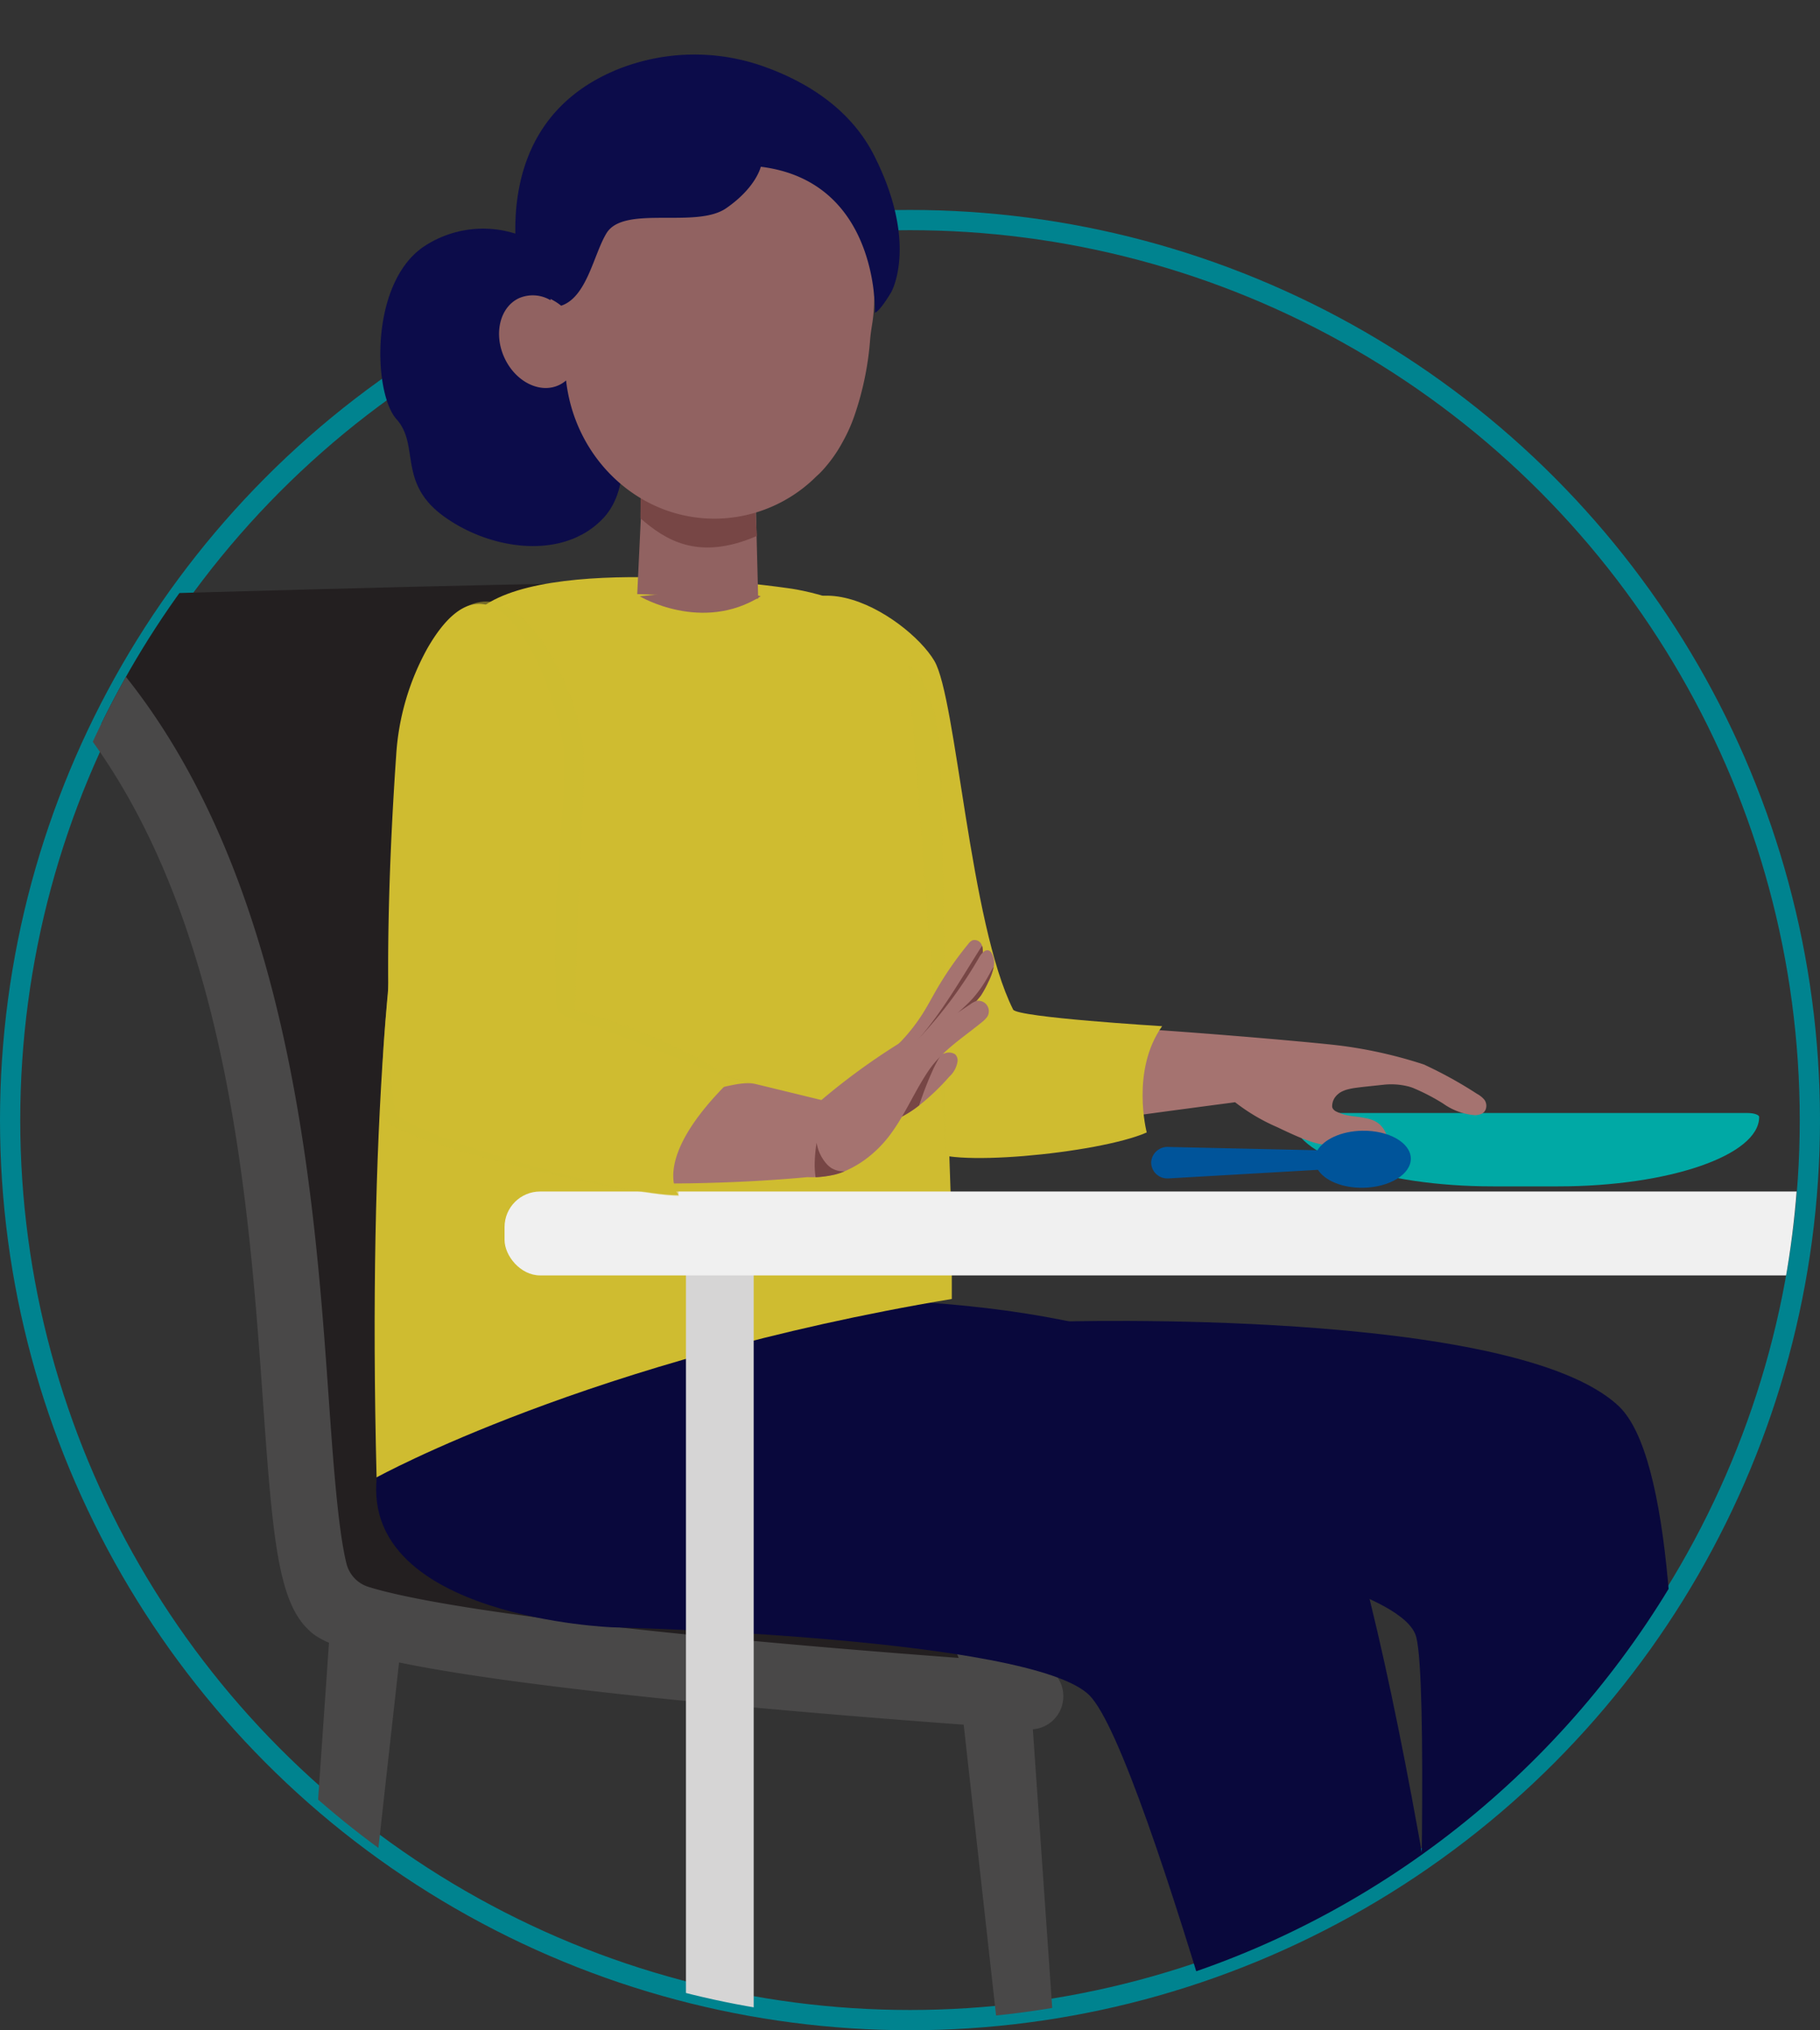<svg xmlns="http://www.w3.org/2000/svg" xmlns:xlink="http://www.w3.org/1999/xlink" width="179.784" height="200.519" viewBox="0 0 179.784 200.519">
  <rect x="0" y="0" width="179.784" height="200.519" fill="#333333" stroke="none"/>
  <defs>
    <clipPath id="clip-path">
      <path id="Ellipse_5381" data-name="Ellipse 5381" d="M2114.755,4915.718c23.506,43.026,79.367,43.642,79.367,92.735s-39.566,88.893-88.375,88.893-88.374-39.8-88.374-88.893a88.914,88.914,0,0,1,32.16-68.593c4.59-3.81-2.733-9.476,1.893-22.527,1.739-4.907,3.723-9.363,12.775-15.361C2081.852,4890.276,2109.476,4906.055,2114.755,4915.718Z" transform="translate(-2017.373 -4897.827)" fill="none"/>
    </clipPath>
  </defs>
  <g id="Group_11379" data-name="Group 11379" transform="translate(-2016.373 -4897.827)">
    <circle id="Ellipse_5381-2" data-name="Ellipse 5381" cx="88.892" cy="88.892" r="88.892" transform="translate(2017.373 4919.562)" fill="none" stroke="#00838f" stroke-miterlimit="10" stroke-width="2"/>
    <g id="Group_10544" data-name="Group 10544">
      <g id="Group_10543" data-name="Group 10543" transform="translate(2017.373 4897.827)" clip-path="url(#clip-path)">
        <g id="Group_10542" data-name="Group 10542" transform="translate(-0.572 5.386)">
          <path id="Path_26170" data-name="Path 26170" d="M2151.873,5008.692h43.888c.622,0,1.133.177,1.133.392,0,3.778-8.9,6.853-19.85,6.853h-6.465c-10.939,0-19.839-3.074-19.839-6.853C2150.74,5008.869,2151.249,5008.692,2151.873,5008.692Z" transform="translate(-2023.547 -4904.149)" fill="#00a9a5"/>
          <path id="Path_26173" data-name="Path 26173" d="M2148.877,5007.545h0a.2.2,0,0,1-.034-.025.268.268,0,0,1-.037-.027c-.022-.019-.042-.038-.062-.059s-.034-.035-.049-.053a.613.613,0,0,1-.04-.058.3.3,0,0,1-.024-.043.475.475,0,0,1-.044-.135,1.509,1.509,0,0,1,.412-1.1l0,0a.671.671,0,0,1,.093-.092c.017-.017.035-.034.052-.049a1.655,1.655,0,0,1,.2-.156c.031-.021.066-.04.1-.059a.4.4,0,0,0,.042-.024.57.57,0,0,1,.082-.042.562.562,0,0,1,.083-.037,1.286,1.286,0,0,1,.132-.056,2.152,2.152,0,0,1,.266-.09h0a6.472,6.472,0,0,1,.911-.178c.791-.111,1.585-.174,2.377-.268l.282-.028a6.924,6.924,0,0,1,2.453.154l.008,0c.152.04.3.087.456.143a20.284,20.284,0,0,1,3.021,1.565,6.252,6.252,0,0,0,3.165,1.145,2.035,2.035,0,0,0,.556-.113.79.79,0,0,0,.512-.607,1.022,1.022,0,0,0-.172-.815,2.517,2.517,0,0,0-.73-.581,41.886,41.886,0,0,0-5.257-2.9,44.8,44.8,0,0,0-7.978-1.824c-2.758-.374-17.771-1.649-23.919-1.9-.842-.035-1.678-.054-2.5-.063a32.661,32.661,0,0,1,1.86,9.416c.183-.028.358-.056.525-.08.184-.026.367-.054.553-.08,1.332-.191,2.754-.388,4.148-.578,2.567-.35,5.054-.677,6.759-.906.875-.114,1.544-.2,1.914-.253a19,19,0,0,0,4.155,2.458c.44.211.884.421,1.328.621.615.281,1.239.545,1.881.769,1.727.606,3.591.5,5.391.784a5.041,5.041,0,0,0,1.137.1c1.774-.134,1.2-2.076.112-2.756a2.332,2.332,0,0,0-.32-.171,2.835,2.835,0,0,0-.5-.173,12.332,12.332,0,0,0-1.565-.252c-.1-.014-.2-.03-.305-.047s-.2-.036-.3-.058a3.611,3.611,0,0,1-.585-.176l-.061-.025-.061-.023a2.711,2.711,0,0,1-.345-.149.423.423,0,0,1-.058-.033A.222.222,0,0,1,2148.877,5007.545Z" transform="translate(-2017.418 -4903.212)" fill="#a57370"/>
          <g id="Group_10539" data-name="Group 10539" transform="translate(0 52.237)">
            <path id="Path_26174" data-name="Path 26174" d="M2049.124,5058.548l-6.543,94.059h3.271l10.36-93.041Z" transform="translate(-2016.948 -4955.449)" fill="#494848"/>
            <path id="Path_26175" data-name="Path 26175" d="M2118.245,5058.548l6.543,94.059h-3.271l-10.36-93.041Z" transform="translate(-2017.347 -4955.449)" fill="#494848"/>
            <path id="Path_26176" data-name="Path 26176" d="M2020.432,4956.791s52.3-1.559,55.685-1.316,6.514,11.19,6.514,11.19,15.277,57.011,14.973,58.58,14.253,38.306,14.253,38.306-12.558-.336-13.114,0-48.561-4.144-49.227-4.592-3.112-8.849-3.223-9.3-3.778-33.154-3.778-33.154l-1.889-18.033s-7.224-15.472-7.334-15.52-6.779-13.6-7.224-14.274-7.334-8.176-7.556-8.848S2020.432,4956.791,2020.432,4956.791Z" transform="translate(-2016.808 -4955.449)" fill="#231f20"/>
            <g id="Group_10538" data-name="Group 10538" transform="translate(0 1.409)">
              <g id="Group_10537" data-name="Group 10537">
                <path id="Path_26177" data-name="Path 26177" d="M2117.943,5068.623c-5.778-.4-18.43-1.307-31.283-2.548-36.23-3.5-38.719-6.12-40.057-7.527-2.774-2.917-3.329-9.187-4.23-21.959-1.58-22.407-3.938-55.862-24.48-74a3.283,3.283,0,0,1-.42-4.444h0a3.232,3.232,0,0,1,4.715-.472c22.546,19.984,25.113,56.383,26.669,78.456.411,5.817.9,12.77,1.737,16.12a3.228,3.228,0,0,0,2.154,2.3c3.084.973,11.7,2.834,35.527,5.108,12.431,1.186,24.517,2.056,30.106,2.437a3.264,3.264,0,0,1,3.02,3.472v0A3.255,3.255,0,0,1,2117.943,5068.623Zm-66.795-14.744Z" transform="translate(-2016.798 -4956.858)" fill="#494848"/>
              </g>
            </g>
          </g>
          <path id="Path_26178" data-name="Path 26178" d="M2053.805,5043.737c1.483-13.889,17.838-14.113,17.838-14.113l8.8-.77.214-1.879s60.667-7.264,68.961,20.414,14.588,82.455,14.588,82.455-8.008,4.9-18.877,0c0,0-15.374-58.814-21.13-64.58s-47.128-6.716-47.128-6.716S2052.324,5057.625,2053.805,5043.737Z" transform="translate(-2017.013 -4903.212)" fill="#09083c"/>
          <path id="Path_26179" data-name="Path 26179" d="M2110.605,5019.319s-1.432-50.627-4.089-56.451-12.061-6.945-12.061-6.945-24.515-3.663-30.884,2.4c-.477.453-11.559,15.247-9.787,85.419,0,0,21.052-11.649,56.822-17.623Z" transform="translate(-2017.012 -4903.212)" fill="#cfbc30"/>
          <path id="Path_26180" data-name="Path 26180" d="M2121.255,5028.361s45.319-1.442,55.616,8.36,3.39,83.583,1.674,90.349c0,0-9.4,4.5-16.834,2.2s-4.576-34.6-4.576-34.6.858-30.849-.286-35.173-16.875-7.5-16.875-7.5-24.312-17.01-22.883-17.01S2121.255,5028.361,2121.255,5028.361Z" transform="translate(-2017.381 -4903.212)" fill="#09083c"/>
          <g id="Group_10540" data-name="Group 10540" transform="translate(49.413 112.295)">
            <rect id="Rectangle_3655" data-name="Rectangle 3655" width="6.693" height="129.989" transform="translate(144.057 6.752)" fill="#004379"/>
            <rect id="Rectangle_3656" data-name="Rectangle 3656" width="6.693" height="129.989" transform="translate(17.919 6.752)" fill="#d6d5d5"/>
            <rect id="Rectangle_3657" data-name="Rectangle 3657" width="173.214" height="8.287" rx="3.509" fill="#f0f0f0"/>
          </g>
          <path id="Path_26181" data-name="Path 26181" d="M2080.309,4943.314l-.626,13.186,11.948.462-.327-12.905Z" transform="translate(-2017.164 -4903.212)" fill="#916261"/>
          <path id="Path_26182" data-name="Path 26182" d="M2091.509,4950.757l-.44-6.921-11.015-.317-.052,5.5C2082.337,4951.035,2085.6,4953.328,2091.509,4950.757Z" transform="translate(-2017.166 -4903.212)" fill="#774645"/>
          <path id="Path_26183" data-name="Path 26183" d="M2069.378,4921.7a10.583,10.583,0,0,0-10.705.338c-5.6,3.476-5.249,14.595-2.921,17.185s.08,6.266,4.677,9.6,11.786,4.381,15.741.194.679-13.144.679-13.144Z" transform="translate(-2017.016 -4903.212)" fill="#0c0c4a"/>
          <path id="Path_26184" data-name="Path 26184" d="M2099.923,4941.423a15.728,15.728,0,0,0,1.171-2.646,29.888,29.888,0,0,0,1.515-7.415c.042-.492.113-.981.192-1.469a16.081,16.081,0,0,0-14.728-18.639,16.027,16.027,0,0,0-17.029,16.227,3.438,3.438,0,0,0-3.114-.208c-1.887.874-2.536,3.506-1.45,5.878s3.5,3.588,5.384,2.713a3,3,0,0,0,.711-.463c.886,7.862,7.368,13.863,15.056,13.646a14.293,14.293,0,0,0,9.682-4.187,7.036,7.036,0,0,0,.535-.516A13.967,13.967,0,0,0,2099.923,4941.423Z" transform="translate(-2017.084 -4903.212)" fill="#916261"/>
          <path id="Path_26185" data-name="Path 26185" d="M2103.015,4913.187c-2.4-4.749-6.874-7.331-10.709-8.724a20.418,20.418,0,0,0-14.594.2c-13.118,5.316-10.024,19.619-9.317,22.292a3.634,3.634,0,0,1,2.582.359,5.994,5.994,0,0,1,1.123.706c2.558-.855,3.208-5.093,4.481-7.165,1.727-2.811,8.841-.41,11.813-2.46s3.424-4.1,3.424-4.1c11.746,1.453,11.273,14.413,11.273,14.413.5-.127,1.612-2.025,1.612-2.025S2107.437,4921.92,2103.015,4913.187Z" transform="translate(-2017.094 -4903.212)" fill="#0c0c4a"/>
          <path id="Path_26186" data-name="Path 26186" d="M2079.931,4956.719s6.132,3.658,11.957,0l-3.111-.86Z" transform="translate(-2017.166 -4903.212)" fill="#916261"/>
          <path id="Path_26187" data-name="Path 26187" d="M2058.5,4972.215c-.972,8.1-4.6,23.649-4.137,35.826.091,2.384,24.313,7.871,29.278,7.9,0,0-.742-2.959,5.2-11.507,0,0-5.3-4.083-15.451-6.838-.707-.191.039,4.006.02,3.085-.211-10.172,1.141-24.561.773-29.127-.444-5.517-7.869-22.344-15.25-9.731C2057.047,4965.043,2058.989,4968.138,2058.5,4972.215Z" transform="translate(-2017.016 -4903.212)" fill="#cfbc30" opacity="0.5" style="mix-blend-mode: multiply;isolation: isolate"/>
          <path id="Path_26188" data-name="Path 26188" d="M2095.813,4978.683c2.315,7.26,7.446,22.489,12.771,32.582,1.043,1.976,16.73.52,21.5-1.592,0,0-1.6-6.1,1.521-10.495,0,0-14.33-.869-14.718-1.64-4.28-8.506-5.6-30.738-7.782-34.439-2.637-4.472-15.133-12.547-17.145,1.285C2091.444,4967.918,2094.648,4975.028,2095.813,4978.683Z" transform="translate(-2017.235 -4903.212)" fill="#cfbc30"/>
          <path id="Path_26189" data-name="Path 26189" d="M2106.619,4963.526s3.052,1.255,3.252,11.139c.183,9,.482,37.182.482,37.182Z" transform="translate(-2017.321 -4903.212)" fill="#cfbc30" opacity="0.5" style="mix-blend-mode: multiply;isolation: isolate"/>
          <g id="Group_10541" data-name="Group 10541" transform="translate(53.72 87.442)">
            <path id="Path_26190" data-name="Path 26190" d="M2104.455,5008.768a.564.564,0,0,1-.443.016c-.215-.118-.19-.438-.111-.675.577-1.769,2.252-2.943,3.177-4.551a7.331,7.331,0,0,1,2.781-1.6c.114-.038.231-.071.348-.1a1.131,1.131,0,0,1,1.021.1.837.837,0,0,1,.246.64,2.551,2.551,0,0,1-.824,1.568,22.5,22.5,0,0,1-2.977,2.839A10.945,10.945,0,0,1,2104.455,5008.768Z" transform="translate(-2071.025 -4990.654)" fill="#a57370"/>
            <path id="Path_26191" data-name="Path 26191" d="M2104.455,5008.768a.564.564,0,0,1-.443.016c-.215-.118-.19-.438-.111-.675.577-1.769,2.252-2.943,3.177-4.551a7.331,7.331,0,0,1,2.781-1.6,14.22,14.22,0,0,0-.774,1.419,34.693,34.693,0,0,0-1.413,3.624A10.945,10.945,0,0,1,2104.455,5008.768Z" transform="translate(-2071.025 -4990.654)" fill="#774645"/>
            <path id="Path_26192" data-name="Path 26192" d="M2106.113,5002.8c-.437.249-1.2.616-1.586.1-.412-.551.143-1.052.514-1.393a17.769,17.769,0,0,0,3.1-3.754c.42-.679.793-1.385,1.19-2.078a33.968,33.968,0,0,1,3.2-4.623,1.117,1.117,0,0,1,.406-.355.761.761,0,0,1,.91.436c.015.033.03.066.042.1a1.969,1.969,0,0,1,.026,1,6.8,6.8,0,0,1-.162.707,13.466,13.466,0,0,1-1.632,3.378C2110.549,4998.847,2108.7,5001.33,2106.113,5002.8Z" transform="translate(-2071.028 -4990.654)" fill="#a57370"/>
            <path id="Path_26193" data-name="Path 26193" d="M2107.29,5000.834c2.581-2.857,4.486-6.25,6.552-9.5l.066-.1a1.969,1.969,0,0,1,.026,1,6.8,6.8,0,0,1-.162.707l-.413.789c-.23.439-.459.88-.723,1.3-.328.52-.706,1.007-1.084,1.492A17.108,17.108,0,0,1,2107.29,5000.834Z" transform="translate(-2071.045 -4990.654)" fill="#774645"/>
            <path id="Path_26194" data-name="Path 26194" d="M2106.707,5003.21a1.046,1.046,0,0,1-.528.188c-.484-.006-.792-.713-.9-1.189a15.092,15.092,0,0,0,2.5-1.964,42.878,42.878,0,0,0,5.893-7.971c.21-.334.566-.722.922-.555a.648.648,0,0,1,.262.27,1.926,1.926,0,0,1,.188,1.348,5.969,5.969,0,0,1-.53,1.477,10.627,10.627,0,0,1-.731,1.343,17.448,17.448,0,0,1-2.428,2.495c-.041.04-.083.082-.123.124C2109.728,5000.274,2108.519,5002.117,2106.707,5003.21Z" transform="translate(-2071.033 -4990.654)" fill="#a57370"/>
            <path id="Path_26195" data-name="Path 26195" d="M2109.266,4999.921l2.489-2.273c.423-.386.847-.773,1.231-1.2a11.738,11.738,0,0,0,1.363-1.891c.2-.341.392-.7.582-1.045a.662.662,0,0,1,.134-.177,5.969,5.969,0,0,1-.53,1.477,10.627,10.627,0,0,1-.731,1.343,17.448,17.448,0,0,1-2.428,2.495c-.041.04-.083.082-.123.124A10.259,10.259,0,0,0,2109.266,4999.921Z" transform="translate(-2071.057 -4990.654)" fill="#774645"/>
            <path id="Path_26196" data-name="Path 26196" d="M2114.217,4998.235a2.691,2.691,0,0,1-.547.555c-1.267,1.039-2.656,1.978-3.839,3.123h0l0,0c-.106.1-.215.21-.32.319h0l0,0a10.115,10.115,0,0,0-1.121,1.369c-.97,1.439-1.722,3.008-2.6,4.5a19.191,19.191,0,0,1-1.2,1.831,11.781,11.781,0,0,1-1.8,1.911,10.485,10.485,0,0,1-2.649,1.654,6.768,6.768,0,0,1-.964.325,10.82,10.82,0,0,1-1.907.265,8.3,8.3,0,0,1-.83,0c-2.706.26-5.957.456-8.921.545-1.775.062-3.5.085-5.218.083-.281-4.131-11.038-5.513-11.449-9.633,1.584.409,12.89-.164,14.464.279,1.717.484,4.211-.883,5.948-.474.53.123-3.1-.764-2.482-.615l9.045,2.2a65.436,65.436,0,0,1,7.553-5.519,1.225,1.225,0,0,1,.111-.069s.01-.006.014-.01a.944.944,0,0,1,.868-.162,1,1,0,0,0,.3.132.475.475,0,0,0,.306-.117c.1-.067.2-.134.3-.2h0c.06-.043.116-.081.177-.12h0c.407-.277.82-.552,1.229-.825h0c.645-.436,1.292-.869,1.935-1.3l.006,0c.269-.174.529-.355.794-.529l.007,0v0l.01-.006c.366-.245.735-.486,1.1-.735a2.109,2.109,0,0,1,.628-.33l.029,0a.565.565,0,0,1,.075-.015A1.037,1.037,0,0,1,2114.217,4998.235Z" transform="translate(-2070.833 -4990.654)" fill="#a57370"/>
            <path id="Path_26197" data-name="Path 26197" d="M2100.276,5013.512a6.889,6.889,0,0,1-.963.323,10.751,10.751,0,0,1-1.909.264,8.9,8.9,0,0,1-.083-1.466,14.575,14.575,0,0,1,.184-1.95,4.162,4.162,0,0,0,.865,1.95,2.532,2.532,0,0,0,.59.552A2.3,2.3,0,0,0,2100.276,5013.512Z" transform="translate(-2070.988 -4990.654)" fill="#774645"/>
          </g>
          <path id="Path_26198" data-name="Path 26198" d="M2055.725,4972.466c-.531,7.6-1.389,23.663-.171,35.022.239,2.224,22.855,8.539,28.06,8.358,0,0-2.945-3.454,5.229-11.415,0,0-9.133-3.582-13.236-5.15-.709-.27-3.928-1-4-1.856-.833-9.5,1.255-21.958.595-26.21-.8-5.137-6.4-21.471-13.378-9.379A24.908,24.908,0,0,0,2055.725,4972.466Z" transform="translate(-2017.02 -4903.212)" fill="#cfbc30"/>
          <g id="Group_10536" data-name="Group 10536" transform="translate(113.237 106.659) rotate(-1)">
            <path id="Path_26171" data-name="Path 26171" d="M.018,3.734c.627,1.1,2.379,1.9,4.46,1.9,2.629,0,4.758-1.264,4.758-2.819S7.107,0,4.478,0C2.4,0,.645.8,0,1.9" transform="translate(16.418 -0.002)" fill="#00549a"/>
            <path id="Path_26172" data-name="Path 26172" d="M17.676.637,1.782.006A1.619,1.619,0,0,0,.006,1.424,1.584,1.584,0,0,0,1.5,3.107a1.908,1.908,0,0,0,.28,0l15.894-.636" transform="translate(0 1.262)" fill="#00549a"/>
          </g>
        </g>
      </g>
    </g>
  </g>
</svg>
